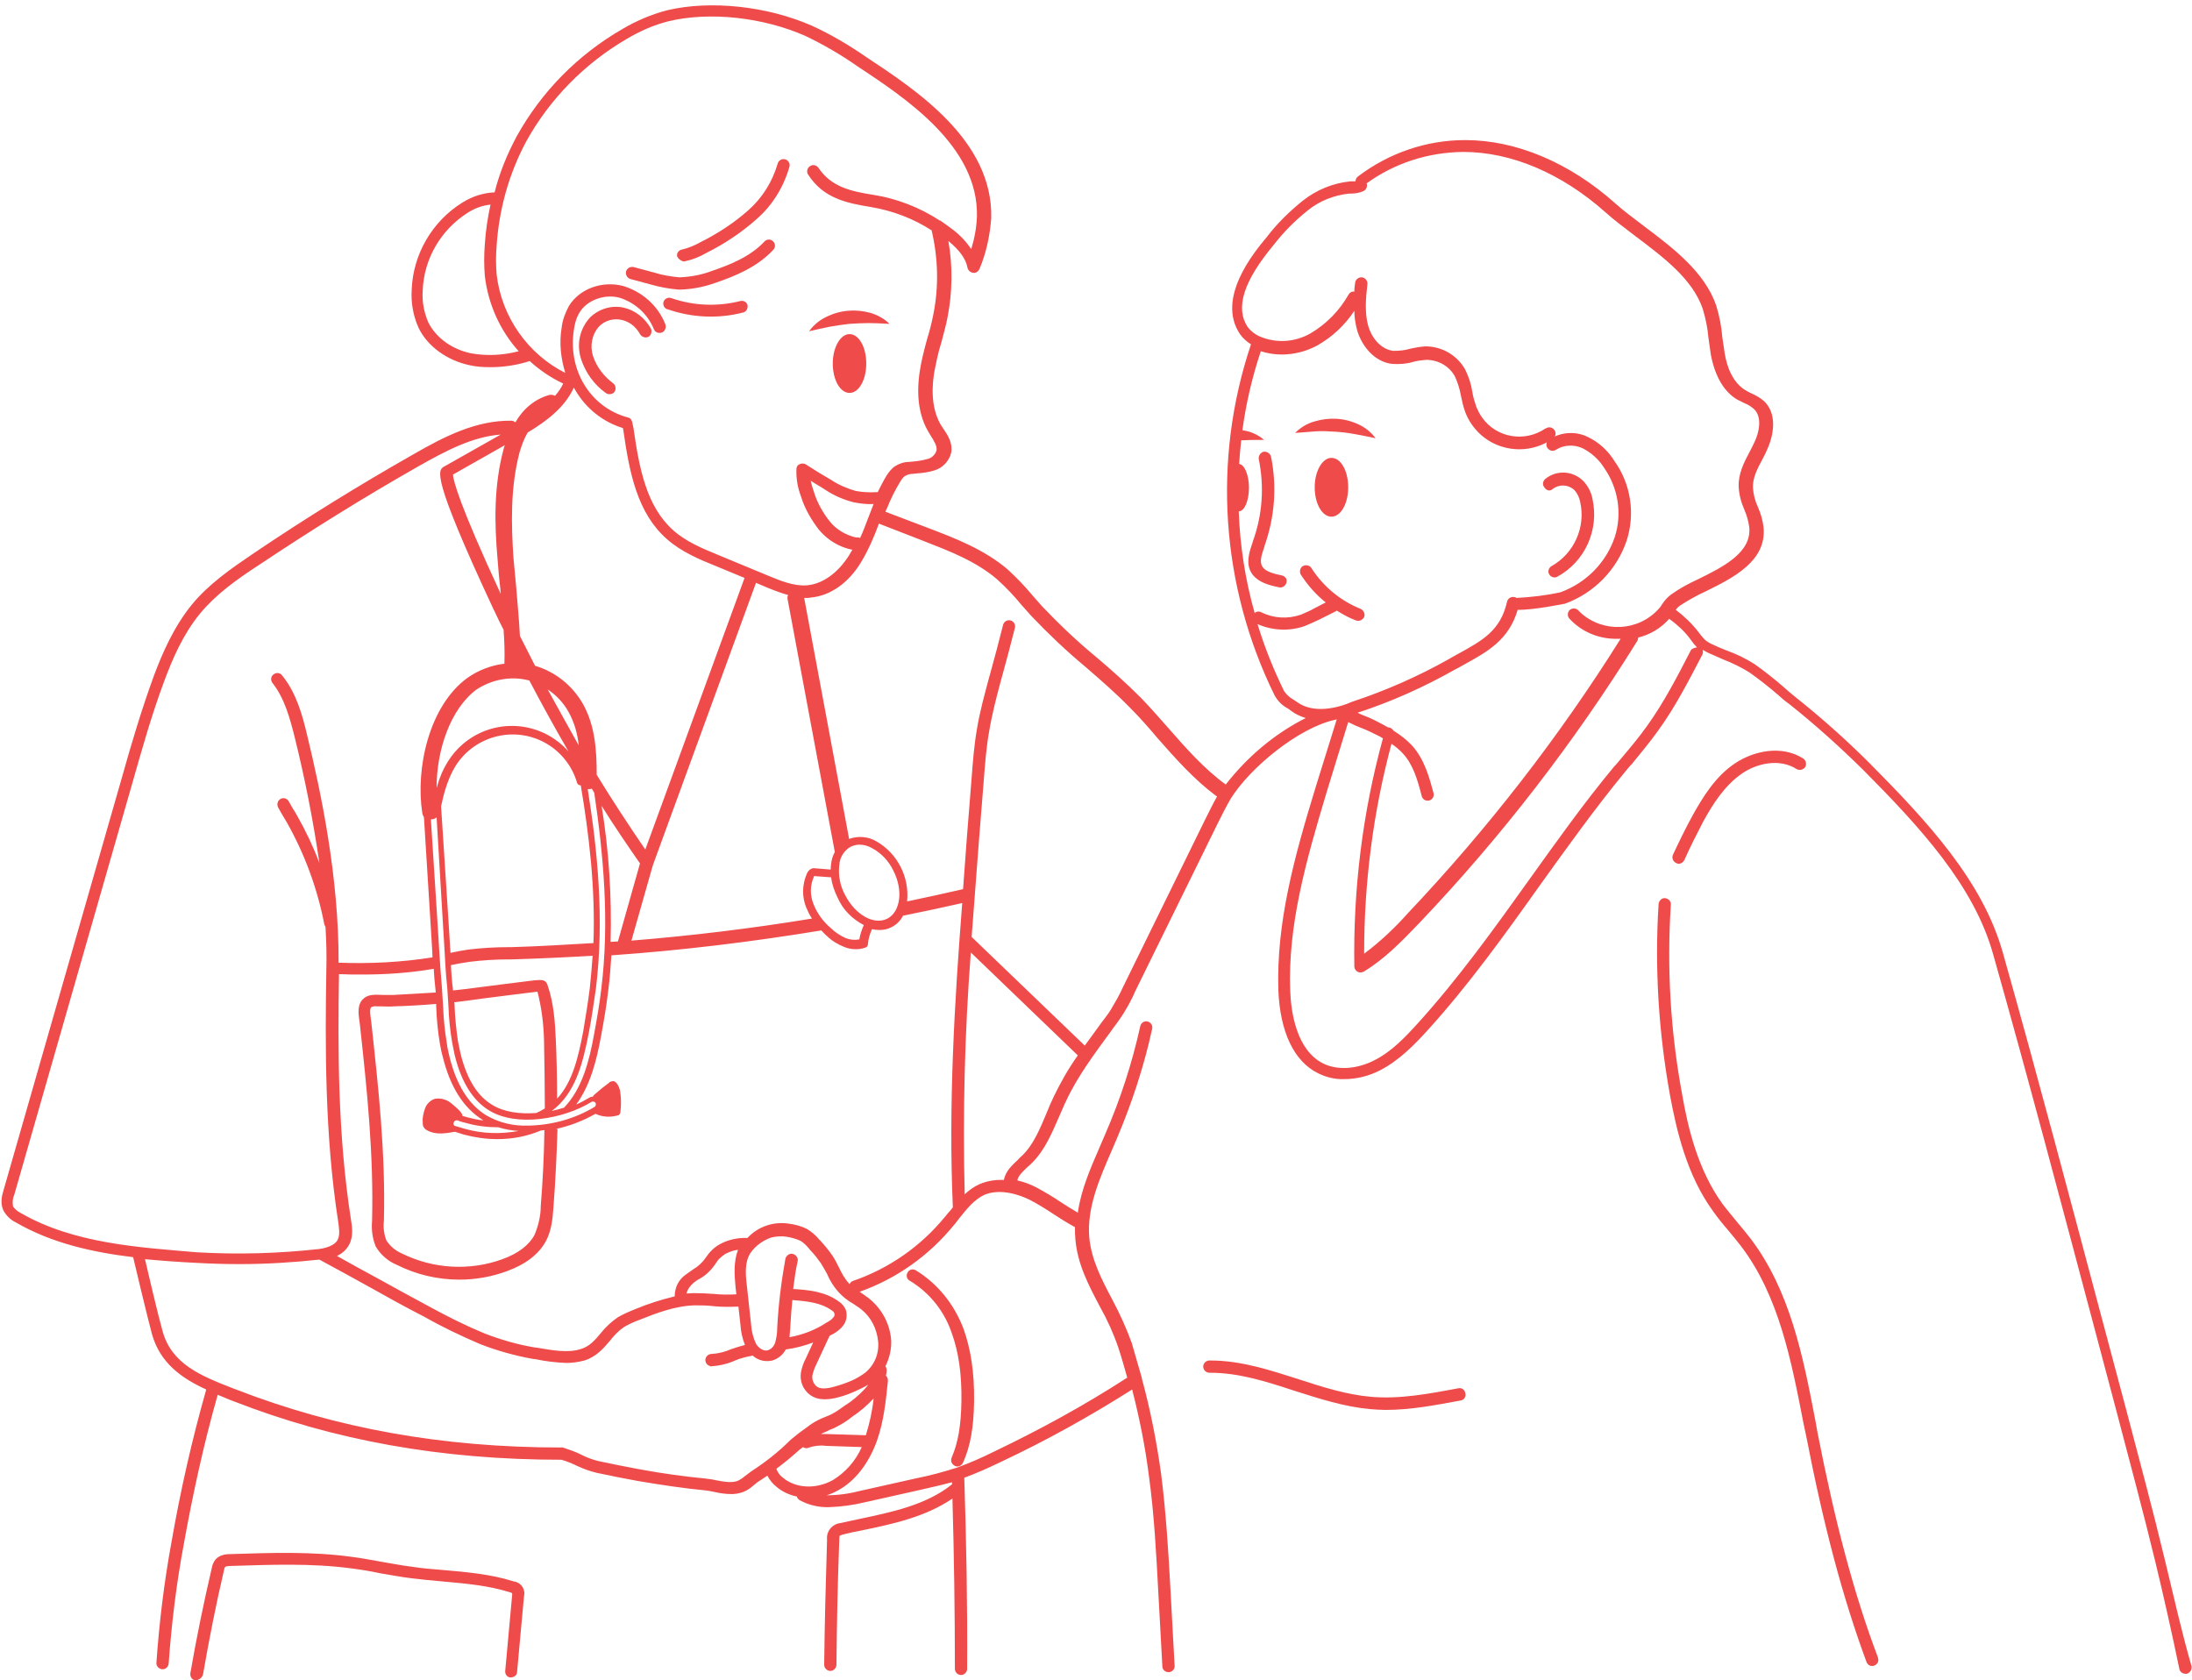 <?xml version="1.0" encoding="UTF-8" standalone="no"?><svg xmlns="http://www.w3.org/2000/svg" xmlns:xlink="http://www.w3.org/1999/xlink" fill="#ef4b4b" height="411.4" preserveAspectRatio="xMidYMid meet" version="1" viewBox="-0.1 -1.2 536.7 411.4" width="536.7" zoomAndPan="magnify"><g id="change1_1"><path d="M152.5,74.1c-2.9-0.6-5.9,0.3-8.1,2.4c-2.6,2.8-3.4,6.7-2.2,10.3c1.1,3.3,3.2,6.2,6,8.2c0.6,0.5,1.6,0.4,2.1-0.2 s0.4-1.6-0.2-2.1c-2.3-1.7-4.1-4-5-6.7c-0.8-2.5-0.3-5.3,1.5-7.3c1.4-1.4,3.4-2,5.4-1.6c2,0.4,3.6,1.7,4.6,3.5c0.4,0.7,1.3,1,2,0.7 s1-1.3,0.7-2c0,0,0,0,0,0C157.8,76.6,155.3,74.7,152.5,74.1z"/><path d="M167.3,62.8c0.1,0,0.2,0,0.2,0c1.9-0.4,3.7-1.1,5.4-2.1c4.4-2.2,8.6-5,12.3-8.3c3.9-3.4,6.6-7.9,8-12.8 c0.2-0.8-0.3-1.6-1.1-1.8s-1.6,0.3-1.8,1.1c-1.3,4.4-3.7,8.3-7.2,11.4c-3.5,3.1-7.5,5.7-11.7,7.8c-1.4,0.8-2.9,1.4-4.5,1.8 c-0.8,0.1-1.4,0.9-1.2,1.7C166,62.2,166.6,62.7,167.3,62.8z"/><path d="M154.2,67.1l5.2,1.4c2.1,0.6,4.3,1,6.6,1.2c0.2,0,0.4,0,0.6,0c2.9-0.1,5.9-0.7,8.6-1.7c4.4-1.5,10-3.7,14-8 c0.6-0.6,0.6-1.5,0-2.1c-0.6-0.6-1.5-0.6-2.1,0c0,0,0,0,0,0c-3.5,3.8-8.7,5.8-12.8,7.2c-2.6,1-5.3,1.5-8.1,1.6 c-2-0.2-4-0.5-5.9-1.1l-5.2-1.4c-0.8-0.2-1.6,0.2-1.9,1c-0.2,0.8,0.2,1.6,1,1.9C154.1,67.1,154.1,67.1,154.2,67.1L154.2,67.1z"/><path d="M181.2,72.5c-5.6,1.4-11.4,1.2-16.9-0.7c-0.8-0.3-1.6,0.1-1.9,0.8c-0.3,0.8,0.1,1.6,0.8,1.9c0,0,0.1,0,0.1,0 c6,2.1,12.5,2.4,18.6,0.8c0.8-0.2,1.2-1.1,1-1.9C182.7,72.8,182,72.3,181.2,72.5L181.2,72.5z"/><path d="M207.9,80.6c-2.2,0-4.1,3.2-4.1,7.2s1.8,7.2,4.1,7.2s4.1-3.2,4.1-7.2S210.2,80.6,207.9,80.6z"/><path d="M325.9,110.9c-2.2,0-4.1,3.2-4.1,7.2s1.8,7.2,4.1,7.2s4.1-3.2,4.1-7.2S328.2,110.9,325.9,110.9z"/><path d="M207.8,78.1c1.6-0.1,3.2-0.2,4.8-0.2c1.6,0,3.3,0.1,5.1,0.2c-1.3-1.3-3-2.2-4.7-2.7c-3.6-1-7.4-0.7-10.8,1 c-1.7,0.8-3.1,2-4.2,3.5c1.8-0.4,3.4-0.8,5-1.1C204.6,78.5,206.2,78.3,207.8,78.1z"/><path d="M332.5,102.7c-3.4-1.6-7.2-1.8-10.8-0.7c-1.8,0.5-3.4,1.5-4.7,2.8c1.8-0.1,3.5-0.3,5.1-0.4c1.6-0.1,3.2,0,4.8,0.1 c1.6,0.1,3.2,0.3,4.8,0.6c1.6,0.3,3.2,0.6,5,1C335.6,104.6,334.1,103.4,332.5,102.7z"/><path d="M224.1,309.8c-0.7-0.4-1.6-0.2-2,0.6c-0.4,0.7-0.2,1.6,0.6,2c4.8,2.9,8.4,7.4,10.2,12.7c1.7,4.6,2.5,10.1,2.4,16.8 c-0.1,5.9-0.8,10.1-2.4,13.8c-0.3,0.8,0,1.6,0.8,2s1.6,0,2-0.8c1.8-4,2.6-8.6,2.7-14.9c0.1-7.1-0.8-12.9-2.6-17.9 C233.5,318.1,229.5,313.1,224.1,309.8z"/><path d="M49.6,408.8c1.5-8.6,3.2-17.3,5.2-25.8c0-0.2,0.1-0.4,0.2-0.5c0-0.1,0.3-0.3,1.5-0.3c9.7-0.3,19.7-0.7,29.4,0.6 c2.4,0.3,4.8,0.7,7.1,1.2c2.5,0.4,5,0.9,7.5,1.2c2.6,0.3,5.2,0.6,7.8,0.8c5.6,0.5,11.3,1,16.6,2.7c0.1,0,0.3,0.1,0.4,0.2 c0,0.1,0,0.3,0,0.4l-1.7,18.6c-0.1,0.8,0.5,1.6,1.3,1.6s1.6-0.5,1.6-1.3c0,0,0,0,0,0l1.7-18.6c0.4-1.7-0.7-3.3-2.4-3.6 c0,0-0.1,0-0.1,0c-5.6-1.8-11.6-2.3-17.3-2.8c-2.5-0.2-5.1-0.4-7.6-0.8c-2.5-0.3-5-0.8-7.4-1.2c-2.3-0.4-4.8-0.9-7.2-1.2 c-10-1.4-20.1-1-29.9-0.7c-0.9,0-2.9,0.1-3.9,1.7c-0.3,0.5-0.5,1-0.6,1.5c-2,8.6-3.8,17.3-5.3,26c-0.1,0.8,0.4,1.6,1.2,1.7 c0.1,0,0.2,0,0.3,0C48.8,410,49.4,409.5,49.6,408.8z"/><path d="M530,380.9c-3-12.5-6.4-25.1-9.6-37.3l-5.6-21c-7.9-29.7-16-60.4-24.5-90.5c-4.9-17.5-18.3-32-32.7-46.5 c-5.8-5.8-11.9-11.2-18.3-16.3c-0.9-0.7-1.8-1.5-2.7-2.3c-2.3-2-4.7-3.9-7.1-5.6c-2.2-1.4-4.5-2.5-7-3.4c-0.9-0.4-1.8-0.7-2.6-1.1 c-0.9-0.4-1.8-0.8-2.5-1.4c-0.5-0.5-0.9-1-1.3-1.5l-0.3-0.4c-1.6-2.1-3.5-3.9-5.6-5.5c0.3-0.4,0.6-0.7,1-1c2-1.3,4.1-2.5,6.3-3.5 c6.7-3.3,15-7.4,14.2-15.7c-0.2-1.7-0.7-3.4-1.4-5c-0.7-1.5-1.1-3.1-1.2-4.7c-0.1-2.4,1.1-4.7,2.4-7.1c0.4-0.8,0.8-1.5,1.1-2.3 c1.7-3.7,2.4-8.8-0.8-11.8c-0.9-0.8-2-1.4-3.1-1.9c-0.5-0.2-1-0.5-1.5-0.8c-3.1-1.9-4.5-5.8-5-8.9c-0.2-1.3-0.4-2.7-0.6-4 c-0.2-2.6-0.7-5.2-1.5-7.8c-2.8-8.2-10.6-14.1-17.5-19.3c-2.6-2-5.1-3.8-7.2-5.7c-11.2-10-24.3-15.5-36.7-15.5h-0.1 c-9.5,0-18.7,3.2-26.2,8.9c-0.4,0.3-0.6,0.7-0.6,1.2c-0.2,0-0.5,0-0.7,0l-0.5,0c-4.3,0.4-8.4,2.1-11.8,4.8 c-3.2,2.6-6.2,5.5-8.7,8.8c-3.1,3.7-12.5,15-6.6,23.8c0.7,1,1.7,1.9,2.7,2.5c-9.5,28.3-7.4,59.2,5.8,86c0.8,1.4,1.9,2.5,3.3,3.2 c0.3,0.2,0.5,0.4,0.8,0.6c1.1,0.8,2.2,1.3,3.5,1.7c-7.7,3.9-14.3,9.5-19.6,16.3c0,0-0.1-0.1-0.1-0.1c-5.2-3.8-9.7-8.9-13.9-13.7 c-2.2-2.5-4.4-5-6.7-7.4c-3.6-3.6-7.4-7-11.2-10.2c-4.6-3.8-8.9-7.9-13-12.2c-0.8-0.9-1.5-1.7-2.3-2.6c-1.9-2.3-4-4.5-6.2-6.5 c-5.6-4.8-12.8-7.6-19.1-10l-10.8-4.1c0.1-0.3,0.2-0.6,0.4-0.9c0.9-2.3,2-4.5,3.3-6.6c0.3-0.5,0.6-0.9,1-1.2 c0.6-0.4,1.4-0.6,2.1-0.6c0.3,0,0.7-0.1,1-0.1c1.4-0.1,2.8-0.3,4.1-0.7c2.1-0.6,3.7-2.3,4.2-4.4c0.4-2.3-0.8-4.2-1.9-5.8 c-0.2-0.3-0.4-0.6-0.6-0.9c-1.9-3.2-2.5-7.5-1.7-12.7c0.5-2.6,1-5.1,1.8-7.6c0.5-2,1.1-4,1.5-6.1c1.2-6.2,1.3-12.5,0.2-18.7 c2.8,2.3,4.3,4.4,4.7,6.6c0.2,0.8,1,1.3,1.8,1.2c0.5-0.1,0.9-0.5,1.1-0.9c1.7-4,2.6-8.3,2.9-12.6c0.4-18.9-18.3-31.2-30.7-39.4 c-4.2-2.9-8.6-5.5-13.2-7.6c-10.9-4.8-24.8-6.3-35.4-3.8c-3.9,1-7.6,2.6-11,4.6c-10.9,6.3-19.8,15.3-25.9,26.3 c-2.3,4.3-4.2,8.9-5.4,13.7c-2.8,0.1-5.5,1-7.9,2.5c-7.4,4.6-12.1,12.7-12.4,21.4c-0.2,3.2,0.4,6.4,1.7,9.3 c2.2,4.5,6.9,7.9,12.4,9.1c1.7,0.4,3.4,0.5,5.2,0.5c3.2,0,6.5-0.5,9.6-1.5c2.4,2.2,5.2,4.1,8.2,5.5c-0.5,1.1-1.2,2.1-2,3 c-0.4-0.2-0.9-0.3-1.4-0.2c-3.6,1-6.5,3.5-8.3,6.7c-0.3-0.2-0.6-0.4-1-0.4c-8.6-0.1-16.3,3.8-24.1,8.3 c-13.2,7.5-26.3,15.6-38.9,24.1c-5.6,3.8-11.1,7.6-15.2,12.6c-4.4,5.4-7.2,11.8-9.3,17.4c-3,8.2-5.5,16.6-7.8,24.8l-29,101.1 c-0.4,1.3-0.9,3.2-0.1,5c0.7,1.3,1.8,2.4,3.1,3c8.8,5.1,18.8,7.3,28.7,8.5c0.7,3,3.3,13.9,4.6,18.8c2,7.2,7.4,10.9,13.3,13.6 c-3.5,12.3-6.3,24.7-8.5,37.3c-1.8,9.8-3,19.6-3.7,29.6c-0.1,0.8,0.6,1.5,1.4,1.6c0,0,0,0,0,0c0,0,0.1,0,0.1,0 c0.8,0,1.4-0.6,1.5-1.4c0.7-9.8,1.9-19.6,3.7-29.2c2.2-12.3,4.9-24.6,8.3-36.6c1,0.4,2,0.8,2.9,1.2l0.8,0.3 c24.8,9.7,51.1,14.4,80.5,14.4c1.3,0.4,2.6,0.9,3.8,1.5c1.5,0.7,3.1,1.3,4.8,1.7c3.3,0.7,6.7,1.4,10.1,2c5.9,1,11.3,1.8,16.5,2.3 c0.7,0.1,1.5,0.2,2.3,0.4c1.3,0.3,2.7,0.5,4.1,0.5c1.5,0,3-0.4,4.2-1.2c0.5-0.3,0.9-0.7,1.3-1c0.4-0.3,0.8-0.7,1.3-1 c0.7-0.4,1.3-0.9,2-1.3c0.5,1,1.3,2,2.2,2.7c1.4,1.2,3.1,2,5,2.4c0.1,0.4,0.4,0.7,0.7,0.9c2.2,1.2,4.7,1.8,7.3,1.7 c2.9-0.1,5.8-0.5,8.7-1.2l13.4-3c2.6-0.6,5.3-1.2,7.9-1.9c0,0.2,0,0.3,0,0.5c0,0-0.1,0-0.1,0.1c-6.3,5-14.6,6.7-22.6,8.4 c-1.6,0.3-3.1,0.7-4.6,1c-2,0.2-3.5,2-3.3,4c0,0,0,0.1,0,0.1c-0.3,10.2-0.6,20.5-0.7,30.6c0,0.8,0.7,1.5,1.5,1.5c0,0,0,0,0,0h0 c0.8,0,1.5-0.7,1.5-1.5c0.1-10.1,0.3-20.4,0.7-30.6c0-0.3,0-0.7,0.1-1c0.2-0.1,0.5-0.2,0.8-0.3c1.5-0.4,3-0.7,4.6-1 c7.7-1.6,15.6-3.3,22.2-7.8c0.4,13.9,0.6,27.9,0.6,41.7c0,0.8,0.7,1.5,1.5,1.5c0,0,0,0,0,0h0c0.8,0,1.5-0.7,1.5-1.5 c0.1-15.5-0.2-31.3-0.7-46.8c3-1.1,5.9-2.4,8.8-3.8c11.1-5.2,21.9-11.2,32.3-17.8c1.8,7,3.2,14,4.1,21.1c1.3,9.4,1.8,19.1,2.3,28.4 l1,18.3c0,0.8,0.7,1.4,1.5,1.4h0.1c0.8,0,1.5-0.8,1.4-1.6c0,0,0,0,0,0l-1-18.3c-0.5-9.4-1.1-19.1-2.3-28.6 c-1.1-7.9-2.6-15.6-4.7-23.3c0-0.2-0.1-0.3-0.1-0.5c-0.8-2.8-1.6-5.6-2.4-8.3c-1.3-3.6-2.9-7.1-4.7-10.5c-2.7-5.1-5.2-9.9-5.7-15.4 c-0.6-7.2,2.5-14.3,5.5-21.2c0.4-0.9,0.8-1.9,1.2-2.8c3.7-8.7,6.7-17.8,8.7-27c0.2-0.8-0.3-1.6-1.1-1.8c-0.8-0.2-1.6,0.3-1.8,1.1 c-2,9.1-4.9,18-8.6,26.5c-0.4,0.9-0.8,1.9-1.2,2.8c-2.3,5.3-4.7,10.7-5.5,16.4c-1.4-0.8-2.8-1.7-4.2-2.6c-1.9-1.3-3.8-2.4-5.8-3.5 c-1.5-0.8-3.1-1.4-4.8-1.8c0.2-1.2,1.4-2.2,2.5-3.3c0.4-0.3,0.8-0.7,1.1-1c3.2-3.2,4.9-7.4,6.7-11.5c0.6-1.3,1.1-2.6,1.7-3.8 c2.8-6,7.1-11.7,10.9-16.9l0.5-0.7c0.9-1.2,1.8-2.4,2.6-3.7c1.1-1.8,2.1-3.6,2.9-5.5l20.2-41.1c1-2,2-4,3.1-5.9 c4.7-7.6,16.7-17.5,25.7-19.4c0.1,0,0.2-0.1,0.3-0.1c-1.7,5.4-3.4,10.9-5.1,16.4c-5.4,17.6-9.7,33.4-9.2,49.9 c0.4,10.2,3.8,17.5,9.8,20.4c2,1,4.2,1.5,6.4,1.4c3.1,0,6.1-0.8,8.8-2.2c4.6-2.4,8.3-6.2,11.4-9.6c10.1-11.1,19-23.5,27.6-35.6 c6.6-9.2,13.4-18.7,20.7-27.6c0.6-0.7,1.2-1.5,1.9-2.2c2.1-2.6,4.3-5.2,6.3-8c4.3-5.9,7.6-12.4,10.9-18.7c0.2-0.4,0.2-0.8,0.1-1.2 c0.7,0.4,1.4,0.8,2.2,1.1c0.9,0.4,1.8,0.8,2.7,1.2c2.3,0.9,4.4,1.9,6.5,3.2c2.4,1.7,4.7,3.5,6.9,5.4c0.9,0.8,1.8,1.6,2.8,2.3 c6.3,5,12.3,10.4,18.1,16.1c14.1,14.2,27.2,28.4,31.9,45.2c8.5,30,16.6,60.7,24.5,90.4l5.6,21.1c3.2,12.2,6.6,24.8,9.6,37.2 c2.1,8.7,4.1,17.6,5.9,26.3c0.1,0.7,0.8,1.2,1.5,1.2c0.1,0,0.2,0,0.3,0c0.8-0.2,1.3-1,1.2-1.8C534.1,398.5,532.1,389.6,530,380.9z M115.2,85.3c-4.7-1-8.5-3.8-10.4-7.5c-1.1-2.5-1.6-5.2-1.4-7.9c0.3-7.7,4.4-14.8,11-19c1.7-1.1,3.6-1.8,5.6-2 c-0.7,3.2-1.2,6.5-1.4,9.8c-0.2,2.5-0.2,5.1,0,7.6c0.8,6.9,3.7,13.4,8.3,18.5C123,85.8,119.1,86,115.2,85.3z M121.5,66 c-0.2-2.4-0.2-4.7,0-7.1c0.6-8.9,3-17.5,7.2-25.4c5.8-10.5,14.4-19.2,24.7-25.2c3.2-1.9,6.6-3.4,10.2-4.3c10-2.4,23.1-1,33.5,3.6 c4.4,2.1,8.7,4.6,12.7,7.4c11.8,7.8,29.7,19.6,29.3,36.8c-0.1,2.7-0.6,5.4-1.4,8c-1.2-1.8-2.7-3.4-4.4-4.7 c-0.9-0.7-1.9-1.4-2.9-2.1c-0.1-0.1-0.2-0.2-0.4-0.2c-4.9-3.2-10.5-5.4-16.3-6.3c-5.7-0.9-10.3-2-13.4-6.6 c-0.5-0.7-1.4-0.9-2.1-0.4c-0.7,0.5-0.9,1.4-0.4,2.1c3.7,5.7,9.2,6.9,15.4,7.9c5.3,0.9,10.3,2.8,14.8,5.7 c1.6,6.8,1.8,13.8,0.4,20.7c-0.4,2-0.9,4-1.5,5.9c-0.7,2.6-1.4,5.2-1.8,7.9c-0.9,5.9-0.2,10.9,2.1,14.8c0.2,0.3,0.4,0.7,0.6,1 c0.8,1.3,1.6,2.5,1.4,3.6c-0.3,1-1.2,1.9-2.3,2.1c-1.1,0.3-2.2,0.5-3.4,0.6c-0.4,0-0.7,0.1-1.1,0.1c-1.3,0-2.5,0.5-3.6,1.2 c-0.7,0.6-1.3,1.3-1.8,2.1c-0.8,1.3-1.5,2.7-2.2,4.1c-0.1,0-0.2,0-0.4,0h0c-1.7,0.1-3.4,0-5-0.3c-2.1-0.6-4.2-1.5-6-2.7 c-2.1-1.2-4.2-2.5-6.2-3.8c-0.7-0.4-1.6-0.2-2.1,0.4c-0.1,0.2-0.2,0.5-0.2,0.7c-0.1,2.3,0.3,4.6,1.1,6.7c0.9,3,2.5,5.7,4.4,8.2 c2.1,2.5,5,4.3,8.2,4.9l0,0c-0.3,0.5-0.6,1-0.9,1.5c-2.7,4.2-6.3,6.8-10.1,7.2c-3.2,0.3-6.6-1.1-9.5-2.3l-12.3-5.1 c-3.9-1.6-8-3.3-11.1-6.1c-6.5-5.8-8.3-15.1-9.7-25c-0.1-0.3-0.1-0.6-0.2-0.9c0-0.2-0.1-0.3-0.1-0.5c-0.1-0.6-0.5-1.1-1.1-1.2 c-4.5-1.2-8.3-4.1-10.7-8.1c-2.4-4-3.2-8.7-2.5-13.3c0.2-1.5,0.6-3,1.4-4.3c1.8-3,6.1-4.6,9.8-3.6c3.8,1.2,6.9,4,8.4,7.7 c0.3,0.8,1.2,1.1,2,0.8c0.7-0.3,1.1-1.2,0.8-2c-1.8-4.6-5.7-8-10.4-9.4c-5.1-1.3-10.6,0.7-13.2,4.9c-0.9,1.7-1.6,3.5-1.8,5.4 c-0.6,3.7-0.2,7.4,0.9,11C129.3,85.6,122.7,76.5,121.5,66z M213.8,122.2c-0.5,1.2-0.9,2.4-1.4,3.6c-0.6,1.6-1.2,3.2-1.9,4.7 c-0.3-0.1-0.7-0.2-1-0.1c-2.5-0.6-4.8-1.9-6.4-3.9c-1.7-2.1-3.1-4.6-3.9-7.2c-0.3-0.9-0.6-1.8-0.8-2.8c1.2,0.8,2.5,1.5,3.7,2.3 c2.1,1.4,4.5,2.4,6.9,3C210.6,122.1,212.2,122.3,213.8,122.2L213.8,122.2z M192.7,145.3l11.6,62.1c-0.5,0.9-0.8,1.9-0.9,2.9 c-0.1,0.5-0.1,1-0.1,1.4l-3.8-0.3c-0.4-0.1-0.8,0-1.1,0.2c-0.4,0.2-0.7,0.6-0.9,1c-1.2,2.7-1.3,5.7-0.2,8.4 c0.4,0.9,0.8,1.8,1.4,2.7c-14.6,2.4-29.4,4.2-44.2,5.4l5.2-18.3c0.1-0.1,0.1-0.2,0.1-0.3l25.2-69l2.6,1.1c1.7,0.7,3.5,1.4,5.3,1.9 C192.7,144.7,192.7,145,192.7,145.3L192.7,145.3z M233.2,294.4c-0.3,0.4-0.6,0.8-0.9,1.1c-0.4,0.4-0.7,0.9-1.1,1.3 c-5.9,7.2-13.7,12.6-22.4,15.6c-0.4,0.1-0.7,0.4-0.9,0.8c0,0,0,0,0,0c-1.1-1.2-1.9-2.6-2.6-4.1c-0.5-1-1-2-1.6-2.9 c-0.9-1.3-1.9-2.5-2.9-3.6l-0.4-0.4c-0.8-1-1.8-1.8-2.9-2.5c-1.4-0.7-2.9-1.1-4.4-1.3c-3.8-0.6-7.6,0.7-10.2,3.5 c-2.3-0.1-4.7,0.4-6.7,1.5c-0.9,0.5-1.7,1.1-2.4,1.9c-0.4,0.4-0.7,0.9-1.1,1.4c-0.8,1.2-1.9,2.2-3.1,2.9c-0.6,0.4-1.1,0.8-1.7,1.2 c-1.8,1.2-2.8,3.2-2.8,5.4c-3.3,0.8-6.5,1.8-9.6,3.1c-1.5,0.6-2.9,1.2-4.3,2c-1.6,1.1-3,2.4-4.2,3.9c-1.4,1.7-2.8,3.3-4.9,3.9 c-3.1,1-7,0.3-10.5-0.3l-0.8-0.1c-4.2-0.7-8.3-1.9-12.2-3.4c-4.6-1.9-9-4.1-13.4-6.5c-4.6-2.5-8.9-4.8-13-7.1 c-3.2-1.7-6.4-3.5-9.8-5.4c1.3-0.6,2.4-1.6,3-2.8c1.1-2.1,0.7-4.4,0.4-6.3c-3.2-20.5-3.2-41.6-2.9-59.9c2,0.1,3.9,0.1,5.7,0.1 c5.8,0,11.7-0.4,17.5-1.4c0.1,1.6,0.2,3.2,0.4,4.8c0,0.3,0.1,0.7,0.1,1c-3.5,0.2-7,0.4-10.4,0.6c-0.9,0-1.7,0-2.5,0 c-2.1-0.1-3.8-0.2-5,1.1c-0.9,0.9-1.2,2.3-0.9,4.5l0.2,1.5c1.8,16.4,3.4,31.9,3,48.2c-0.2,2.2,0.1,4.3,0.9,6.3c1.2,2,3,3.6,5.2,4.5 c4.8,2.4,10,3.6,15.3,3.6c4,0,7.9-0.7,11.7-2.1c4.6-1.7,7.8-4.2,9.5-7.4c1.3-2.5,1.6-5.2,1.8-8.1c0.5-6.4,0.8-12.9,1-19.3 c0,0,0,0-0.1,0c-0.1,0-0.2,0-0.3,0c3.4-0.7,6.7-2,9.7-3.7c1.7,0.8,3.6,0.9,5.4,0.4c0.2,0,0.4-0.1,0.5-0.3c0.1-0.1,0.2-0.3,0.2-0.5 c0.2-1.6,0.2-3.2,0-4.7c-0.1-0.9-0.4-1.8-1-2.5c-0.2-0.2-0.4-0.3-0.6-0.4c-0.5,0-1,0.1-1.3,0.5c-1.1,0.8-2.1,1.6-3.1,2.5 c-0.3,0.3-0.7,0.5-0.7,0.8c-0.3,0-0.7,0.1-1,0.3c-1,0.6-2.1,1.2-3.1,1.6c3.5-4.8,5-10.9,6.1-16.9c0.7-3.8,1.3-7.3,1.7-10.8 c0.4-2.9,0.6-5.9,0.8-8.8c17.2-1.2,34.4-3.3,51.4-6.1c0.4,0.4,0.8,0.9,1.3,1.3c1.2,1.2,2.7,2.1,4.2,2.7c0.9,0.4,1.9,0.6,2.9,0.6 c0.8,0,1.6-0.1,2.4-0.4c0.4-0.1,0.6-0.5,0.6-0.8c0.1-1.3,0.5-2.6,1-3.7c0.6,0.1,1.2,0.2,1.8,0.2c1,0,2.1-0.2,3-0.7 c1.2-0.6,2.2-1.6,2.8-2.8c4.9-1,9.7-2,14.5-3.1C233.6,244.2,232.1,269.4,233.2,294.4z M211.6,335c-1,0.7-2,1.3-3.1,1.8 c-1.4,0.6-2.8,1.1-4.3,1.5c-2.1,0.6-3.6,0.6-4.4-0.1c-0.8-0.7-1.1-1.7-1-2.6c0.2-0.9,0.5-1.8,0.9-2.6l3.3-7.1 c0.3-0.2,0.6-0.4,0.9-0.5c0.9-0.5,1.8-1.2,2.4-2c0.9-1.1,1.1-2.5,0.7-3.9c-0.4-0.9-1-1.6-1.8-2.1c-3.3-2.4-7.5-2.8-11.1-3 c0.3-2.3,0.6-4.6,1.1-6.8c0.2-0.8-0.4-1.6-1.2-1.8s-1.6,0.4-1.8,1.2c-1,5.5-1.7,11.2-2,16.8l0,0.2c0,1.2-0.2,2.4-0.5,3.5 c-0.3,0.9-0.9,1.6-1.8,1.9c-1.1,0.3-2.3-0.6-2.9-1.6c-0.7-1.5-1.1-3.1-1.2-4.7l-1-9.2c-0.4-3.2-0.6-6.2,0.9-8.4c1.2-1.7,3-3,5-3.7 c1.2-0.3,2.5-0.4,3.8-0.2c1.2,0.2,2.3,0.5,3.4,1c0.8,0.5,1.4,1.1,2,1.8l0.4,0.5c1,1,1.8,2.1,2.6,3.2c0.5,0.8,1,1.7,1.5,2.6 c1.3,3.1,3.5,5.7,6.4,7.3c0.7,0.5,1.4,0.9,2,1.4c2.4,1.9,3.8,4.8,4.1,7.8C215.2,330.2,214,333.1,211.6,335z M213.8,341.2 c-0.3,3-1,6.1-1.9,9l-9.9-0.3c-0.3,0-0.7,0-1.1,0c0.2-0.1,0.4-0.2,0.6-0.3c0.5-0.2,1-0.4,1.5-0.7c0.5-0.2,1.1-0.4,1.6-0.7 c1.4-0.7,2.7-1.5,3.9-2.5C210.5,344.4,212.2,342.9,213.8,341.2L213.8,341.2z M193.2,326.2c0.1-0.8,0.1-1.6,0.2-2.3l0-0.2 c0.1-2.2,0.3-4.4,0.5-6.6c3.9,0.3,7.1,0.7,9.6,2.5c0.3,0.2,0.6,0.4,0.7,0.8c0.1,0.4,0,0.7-0.3,1c-0.4,0.5-1,0.9-1.6,1.2 C199.6,324.4,196.5,325.6,193.2,326.2L193.2,326.2z M180,314l0.2,1.7c-1.8,0.1-3.7,0.1-5.5-0.1c-1.6-0.1-3.3-0.2-4.9-0.2 c-0.6,0-1.2,0.1-1.8,0.1c0.2-1,0.9-1.9,1.7-2.6c0.5-0.4,0.9-0.7,1.5-1c1.6-0.9,2.9-2.2,3.9-3.7c0.3-0.4,0.5-0.8,0.8-1.1 c0.5-0.5,1-0.9,1.6-1.3c1-0.5,2-0.9,3.1-1C179.5,307.7,179.7,310.8,180,314L180,314z M142.1,191.1c2,11.9,3.6,25.1,3.1,38.6 c-6.7,0.4-13.4,0.8-20.1,1l-0.7,0c-3.3,0-6.6,0.2-9.9,0.6c-1.4,0.2-2.9,0.5-4.3,0.8c0-0.5-0.1-1-0.1-1.5c-0.1-1.6-0.2-3.3-0.3-4.9 l-1.9-29.4c0,0,0-0.1,0-0.1c0.3-1.3,0.6-2.7,1-4c0.6-2,1.4-4,2.5-5.8c4.8-7.7,15-10.1,22.7-5.3c3.4,2.1,6,5.5,7.1,9.4 C141.3,190.8,141.7,191.1,142.1,191.1L142.1,191.1z M134,167.6c2.1,1.4,3.9,3.3,5.1,5.5c1.4,2.5,2.2,5.3,2.5,8.2 C139,176.7,136.5,172.1,134,167.6L134,167.6z M147.2,196.1c3,4.8,6.2,9.5,9.4,14.1l-5.4,19.1v0c-0.6,0-1.2,0.1-1.8,0.1 C149.7,218.3,149,207.1,147.2,196.1z M147.1,241.1c-0.4,3.4-1,6.9-1.7,10.7c-1.2,6.7-2.9,13.5-7.4,18.2c-1,0.3-2,0.6-3,0.8 c5.8-4.3,7.6-11.6,9.1-19.3c0.7-3.7,1.2-7.2,1.7-10.6c2.1-17.1,0.4-33.9-2-48.9c0.1,0,0.2,0,0.3,0h0c0.2,0,0.4,0,0.7-0.1 c0.2,0.3,0.4,0.7,0.6,1C147.6,207.8,149.2,224.3,147.1,241.1L147.1,241.1z M131,238.8c-0.8,0.1-1.9,0.2-3.3,0.4 c-2.7,0.3-6.2,0.8-9.5,1.2c-2.8,0.4-5.5,0.7-7.4,0.9c0-0.3,0-0.7-0.1-1c-0.2-1.7-0.3-3.4-0.4-5.2c1.5-0.3,3-0.6,4.5-0.8 c3.2-0.4,6.4-0.6,9.6-0.6l0.7,0c6.6-0.2,13.2-0.5,19.9-0.9c-0.2,2.6-0.4,5.3-0.7,8c-0.4,3.3-1,6.8-1.6,10.5 c-1.2,6.3-2.6,12.4-6.4,16.5c0-4.7-0.1-9.5-0.3-14.2c-0.2-4.5-0.5-9.3-2.1-13.8C133.4,238.6,132.5,238.7,131,238.8L131,238.8z M133.3,270.2c-0.1,0-0.1,0.1-0.2,0.1c-0.6,0.4-1.2,0.7-1.9,1c-4,0.3-7.9-0.2-10.8-2c-3.7-2.2-6.3-6.5-7.8-12.8 c-0.2-0.9-0.4-1.9-0.6-2.9c-0.4-2.9-0.7-5.7-0.8-8.6c0-0.3,0-0.5-0.1-0.8c1.9-0.2,4.6-0.6,7.6-1c4.5-0.6,10.4-1.3,12.8-1.6 c1,3.9,1.5,7.9,1.6,11.9C133.2,259.2,133.3,264.7,133.3,270.2L133.3,270.2z M108.4,225.8c0.1,1.6,0.2,3.3,0.3,4.9 c0.2,3.2,0.3,6.5,0.7,9.8c0.1,1.6,0.2,3.1,0.3,4.7c0.1,2.9,0.4,5.9,0.9,8.8c0.2,1,0.4,2,0.6,3c1.6,6.7,4.5,11.3,8.5,13.7 c6.7,4.1,18.2,2.1,25-2.1c0.3-0.2,0.8-0.1,1,0.2c0.2,0.3,0.1,0.8-0.2,1l0,0c-5,3-10.6,4.5-16.4,4.6c-3.5,0.1-7-0.7-10.1-2.5 c-4.3-2.6-7.4-7.5-9.1-14.6c-0.2-1-0.5-2-0.6-3.1c-0.5-3-0.8-5.9-0.9-8.9c-0.1-1.6-0.2-3.1-0.3-4.7c-0.3-3.3-0.5-6.6-0.7-9.8 c-0.1-1.6-0.2-3.3-0.3-4.9l-1.7-26.5c0,0,0,0,0.1,0c0.1,0,0.2,0,0.3,0c0.4-0.1,0.7-0.2,1-0.5L108.4,225.8z M90.8,249l-0.2-1.5 c-0.2-1.7,0.1-2.1,0.2-2.1c0.4-0.2,0.9-0.3,1.4-0.2c0.4,0,0.9,0,1.3,0c0.8,0,1.7,0.1,2.7,0c3.5-0.1,7-0.3,10.5-0.6 c0,0.2,0,0.4,0,0.6c0.1,3,0.4,6.1,0.9,9.1c0.2,1.1,0.4,2.2,0.7,3.2c1.8,7.4,5.1,12.6,9.8,15.5c0,0,0.1,0,0.1,0.1 c-1.3-0.1-2.5-0.4-3.7-0.7c-0.5-0.1-1-0.3-1.4-0.4c0,0,0,0,0,0c0.2-0.7-1.9-2.4-2.4-2.8c-1.1-1.1-2.7-1.6-4.2-1.4 c-1.1,0.3-2.1,1.2-2.5,2.3c-0.4,1.1-0.7,2.3-0.6,3.4c0,0.3,0,0.7,0.1,1c0.2,0.5,0.6,0.9,1.1,1.1c2,1.1,4.4,0.7,6.7,0.3 c0.7,0.2,1.5,0.5,2.2,0.7c2.7,0.7,5.4,1.1,8.2,1.1c3.7,0,7.3-0.7,10.6-2.1c0.3,0,0.6-0.1,0.9-0.1c-0.1,6.2-0.4,12.4-0.9,18.6 c0,2.4-0.6,4.8-1.5,7c-1.3,2.5-4,4.6-7.9,6c-8,2.9-16.9,2.4-24.6-1.4c-1.6-0.7-2.9-1.8-3.8-3.2c-0.6-1.6-0.8-3.2-0.6-4.9 C94.3,281.1,92.6,265.5,90.8,249z M121.9,274.8c1.6,0.5,3.3,0.8,5,0.9c-4.4,0.8-8.8,0.7-13.1-0.5c-0.8-0.2-1.6-0.5-2.4-0.7 c-0.4-0.1-0.6-0.5-0.4-0.9c0.1-0.3,0.4-0.5,0.7-0.5c0.1,0,0.2,0,0.2,0c0.7,0.3,1.5,0.5,2.3,0.7 C116.7,274.5,119.3,274.8,121.9,274.8L121.9,274.8z M217.2,223.7c-3.3,1.7-7.9-0.9-10.4-5.8c-1.2-2.2-1.7-4.8-1.4-7.3 c0.1-1.9,1.2-3.6,2.8-4.5c0.7-0.3,1.4-0.5,2.1-0.5c1.1,0,2.2,0.3,3.2,0.9c2.2,1.2,4,3.1,5.1,5.4C221.1,216.7,220.4,222,217.2,223.7 L217.2,223.7z M211.4,225.3c-0.5,1.1-0.9,2.3-1.1,3.5c-1.1,0.2-2.3,0.1-3.3-0.3c-1.3-0.6-2.6-1.4-3.6-2.4c-1.9-1.6-3.4-3.6-4.3-5.9 c-0.9-2.2-0.9-4.6,0.1-6.8l0-0.1h0.1l4.1,0.3c0.2,1.7,0.8,3.4,1.6,5C206.3,221.6,208.6,223.8,211.4,225.3L211.4,225.3z M127.1,109.6c0.5-1.7,1.1-3.4,2-4.9c4.8-2.9,9.1-6.2,11.3-11c0.1,0.2,0.3,0.5,0.4,0.7c2.6,4.4,6.7,7.7,11.6,9.2 c0,0.1,0.1,0.2,0.1,0.4c1.5,10.5,3.4,20.4,10.7,26.8c3.5,3.1,8,5,12,6.6l7,2.9l-24.3,66.5c-4.1-6-8.1-12.1-11.9-18.3 c0-6-0.4-12.1-3.4-17.4c-2.6-4.5-6.7-7.8-11.7-9.3c-1.2-2.4-2.5-4.9-3.7-7.3c-0.2-4-0.6-7.9-0.9-11.8c-0.2-2.5-0.5-5-0.7-7.5 C125.1,127.4,124.8,118.3,127.1,109.6z M129,165.3c0.2,0,0.3,0.1,0.5,0.1c3.1,5.9,6.3,11.7,9.6,17.4c-6.7-7.6-18.2-8.4-25.9-1.8 c-1.4,1.2-2.6,2.6-3.6,4.2c-1.2,1.9-2.1,4-2.7,6.2c0,0.1,0,0.2-0.1,0.2c0-9,3.3-19.2,9.8-24C120.3,165.2,124.8,164.3,129,165.3 L129,165.3z M121.7,135.4c0.2,2.5,0.4,5.1,0.7,7.5c0,0.4,0.1,0.9,0.1,1.3c-10.3-22.2-11.6-27.8-11.7-29.2l12.7-7.2 c-0.1,0.2-0.1,0.4-0.2,0.6C120.7,117.8,121,127.3,121.7,135.4L121.7,135.4z M5,295.8c-0.8-0.4-1.4-0.9-1.9-1.6 c-0.2-1-0.1-2,0.3-2.9l29-101.1c2.3-8.1,4.7-16.6,7.7-24.6c2-5.4,4.6-11.5,8.8-16.6c3.9-4.7,8.9-8.3,14.6-12 c12.6-8.4,25.6-16.5,38.8-24c6.7-3.8,13.3-7.3,20.2-7.8l-13.8,7.8c-1.6,0.9-3.4,1.9,12,34.9l0.3,0.6c0.7,1.5,1.4,3,2.2,4.5 c0.2,2.8,0.3,5.5,0.2,8.3c-3.3,0.4-6.4,1.6-9.1,3.5c-9.4,6.9-12.7,22.2-11,33.1c0.1,0.4,0.2,0.7,0.4,1l1.7,27.3 c0.1,1.6,0.2,3.3,0.3,4.9c0,0.7,0.1,1.4,0.1,2.1c-7.6,1.2-15.3,1.6-23,1.3c0.1-20.8-4.3-41.7-7.7-55.7c-1.2-5.1-2.7-10.4-6.1-14.6 c-0.5-0.7-1.4-0.8-2.1-0.3s-0.8,1.4-0.3,2.1c0,0,0,0,0,0c3,3.8,4.3,8.7,5.5,13.5c2.5,10.1,4.5,20.3,6,30.6c-1.5-4-3.3-7.8-5.4-11.5 c-0.4-0.7-0.8-1.4-1.2-2c-0.3-0.5-0.6-1.1-0.9-1.6c-0.4-0.7-1.3-1-2-0.6c-0.7,0.4-1,1.3-0.6,2.1c0.3,0.5,0.6,1.1,0.9,1.6 c0.4,0.7,0.8,1.3,1.2,2c4.4,7.8,7.5,16.2,9.2,25c0.1,0.2,0.2,0.5,0.3,0.7c0.2,3.5,0.3,7,0.2,10.4c-0.3,18.7-0.4,40.5,2.9,61.7 c0.2,1.5,0.5,3.2-0.1,4.4c-0.8,1.6-3.2,2.1-4.5,2.3h0h0c-10,1.1-20,1.4-30.1,0.8C34,304.2,18,303.3,5,295.8z M183.9,359 c-0.5,0.4-1.1,0.8-1.6,1.2c-0.4,0.3-0.7,0.6-1.1,0.8c-1.6,1.1-3.9,0.6-6.1,0.2c-0.8-0.2-1.7-0.3-2.5-0.4 c-5.1-0.5-10.4-1.2-16.3-2.3c-3.3-0.6-6.7-1.3-10-2c-1.5-0.4-2.9-0.9-4.2-1.6c-1.4-0.7-2.9-1.2-4.4-1.7c-0.1,0-0.2,0-0.4,0h-0.1 c-29,0-55-4.7-79.5-14.2l-0.8-0.3c-7.7-3-15-5.9-17.2-14c-1.2-4.3-3.4-13.7-4.3-17.6c4.3,0.4,8.5,0.7,12.6,0.9 c3.6,0.2,7.1,0.3,10.6,0.3c6.5,0,13-0.4,19.5-1.1c4.5,2.4,8.6,4.7,12.6,6.9c4.1,2.3,8.4,4.7,13.1,7.1c4.4,2.5,9,4.7,13.7,6.7 c4.1,1.6,8.4,2.8,12.8,3.6l0.8,0.1c2.4,0.5,4.9,0.8,7.4,0.9c1.5,0,3-0.2,4.5-0.6c2.9-0.9,4.7-3,6.3-4.9c1-1.3,2.1-2.4,3.4-3.3 c1.2-0.7,2.5-1.3,3.9-1.8c4-1.6,8.7-3.4,13.4-3.5c1.5,0,3.1,0,4.6,0.2c2,0.2,4,0.2,6.1,0.1l0.5,4.5c0.1,1.7,0.5,3.4,1.1,4.9 c-1.1,0.3-2.2,0.6-3.3,1c-1.6,0.7-3.2,1.1-4.9,1.2c-0.8,0-1.5,0.7-1.5,1.5c0,0.6,0.4,1.2,1,1.4l0.5,0.2l0-0.1v0 c2-0.1,4-0.6,5.8-1.4c1.4-0.6,2.8-0.9,4.3-1.2c1.3,1.2,3.1,1.6,4.8,1.2c1.4-0.4,2.6-1.4,3.3-2.7c2.3-0.3,4.5-0.9,6.7-1.7l-1.8,3.9 c-0.6,1.1-1,2.3-1.2,3.5c-0.3,2.1,0.5,4.1,2.2,5.4c1.1,0.8,2.3,1.1,3.6,1.1c1.2,0,2.3-0.2,3.4-0.5c1.6-0.4,3.1-1,4.6-1.7 c0.9-0.4,1.9-0.9,2.7-1.4c-0.3,0.4-0.6,0.8-0.9,1.1c-1.4,1.5-3,2.9-4.8,4c-1.1,0.8-2.2,1.6-3.4,2.2c-0.4,0.2-0.9,0.4-1.4,0.6 c-0.6,0.2-1.2,0.5-1.8,0.8c-1,0.5-1.9,1.1-2.8,1.8c-1.3,0.9-2.6,1.9-3.9,3C190.5,354.3,187.3,356.8,183.9,359z M191.6,360.6 c-0.7-0.5-1.2-1.2-1.5-1.9c0-0.1-0.1-0.2-0.1-0.3c1.9-1.4,3.7-2.9,5.6-4.6c0.3-0.2,0.6-0.5,0.9-0.7c0.4,0.3,1,0.4,1.5,0.1 c1.3-0.4,2.7-0.6,4.1-0.4l8.8,0.3c-1.5,3.4-4,6.2-7.1,8.1C199.6,363.5,194.7,363.2,191.6,360.6z M252.1,292.6 c1.9,1,3.7,2.1,5.5,3.3c1.8,1.2,3.6,2.3,5.4,3.3c0,0,0.1,0,0.1,0c0,1,0,2,0.1,3c0.5,6.1,3.3,11.4,6,16.5c1.8,3.2,3.3,6.5,4.5,10 c0.8,2.4,1.5,4.9,2.2,7.4c-10.5,6.8-21.5,12.8-32.8,18.2c-2.8,1.4-5.8,2.7-8.8,3.8c-3.4,1.1-6.8,2-10.3,2.7l-13.4,3 c-2.7,0.7-5.5,1.1-8.3,1.1c1-0.3,1.9-0.7,2.8-1.2c4.2-2.3,7.5-6.6,9.5-12.1c1.7-4.8,2.2-9.8,2.7-14.7c0-0.5-0.1-1-0.5-1.3 c0.1-0.4,0.2-0.8,0.2-1.2c0-0.4-0.1-0.8-0.3-1.1c1-2,1.5-4.2,1.4-6.4c-0.3-3.9-2.2-7.5-5.2-10c-0.7-0.6-1.5-1.1-2.2-1.6 c-0.1-0.1-0.2-0.2-0.4-0.2c9.1-3.2,17.1-8.9,23.2-16.4c0.4-0.4,0.7-0.9,1.1-1.4c2-2.5,3.8-4.8,6.4-6 C245,289.7,249.7,291.4,252.1,292.6L252.1,292.6z M257.9,267.3c-0.6,1.3-1.2,2.6-1.7,3.9c-1.6,3.8-3.2,7.8-6,10.5 c-0.3,0.3-0.7,0.6-1,1c-1.4,1.3-3.1,2.8-3.5,5c-2-0.1-4,0.2-5.9,1c-1.4,0.6-2.6,1.5-3.7,2.5c-0.5-19.8,0-39.5,1.5-59.2l26.2,25.2 C261.5,260.4,259.6,263.8,257.9,267.3L257.9,267.3z M295,199.4l-20.2,41.2c-0.8,1.8-1.8,3.5-2.8,5.2c-0.7,1.2-1.6,2.3-2.5,3.5 l-0.5,0.7c-1.2,1.6-2.3,3.2-3.5,4.8l-27.7-26.6c0.6-8,1.2-15.9,1.8-23.7l1.2-15c0.3-3.9,0.6-7.8,1.3-11.7c0.7-4.2,1.8-8.4,2.9-12.5 l0.2-0.7c1.1-4,2.2-8.1,3.2-12.1c0.2-0.8-0.3-1.6-1.1-1.8s-1.6,0.3-1.8,1.1c0,0,0,0,0,0c-1,4-2.1,8.1-3.2,12.1l-0.2,0.7 c-1.1,4.1-2.3,8.4-3,12.7c-0.7,4-1,8-1.3,11.9l-1.2,15.1c-0.3,4-0.6,8.1-0.9,12.2c-4.4,1-9.3,2.1-13.7,3c0.6-5.9-2.3-11.7-7.5-14.7 c-2-1.2-4.5-1.4-6.7-0.6l-11-59c0.2,0,0.4,0,0.5,0c0.4,0,0.8,0,1.1-0.1c4.7-0.4,9.2-3.5,12.3-8.6c1.8-3,3.2-6.2,4.4-9.5l10.8,4.2 c6.4,2.5,13,5,18.2,9.5c2.1,1.9,4.1,4,5.9,6.2c0.8,0.9,1.6,1.8,2.4,2.7c4.2,4.4,8.6,8.6,13.3,12.5c3.7,3.2,7.5,6.5,11,10.1 c2.3,2.3,4.5,4.8,6.6,7.3c4.4,5,8.9,10.1,14.4,14.2c0.1,0,0.2,0.1,0.2,0.1C296.9,195.5,296,197.5,295,199.4L295,199.4z M317.5,170.7c-0.3-0.2-0.6-0.4-0.9-0.6c-0.9-0.5-1.7-1.2-2.3-2.1c-2.6-5.3-4.8-10.8-6.5-16.4c3.6,1.6,7.8,1.8,11.5,0.5 c1.2-0.5,2.4-1,3.6-1.6l4-2c0.1-0.1,0.2-0.1,0.3-0.2c1.5,0.9,3,1.8,4.7,2.4c0.8,0.3,1.6-0.1,2-0.8c0.3-0.8-0.1-1.6-0.8-2 c-5-2-9.2-5.5-12.1-10c-0.4-0.7-1.4-0.9-2.1-0.5s-0.9,1.4-0.5,2.1l0,0c1.7,2.6,3.7,4.9,6.1,6.8l-2.9,1.5c-1,0.6-2.1,1-3.2,1.5 c-3.2,1.1-6.7,0.9-9.7-0.6c-0.5-0.3-1.2-0.2-1.6,0.2c-2.3-8.1-3.6-16.5-3.9-24.9c1.4,0,2.5-2.6,2.5-5.8c0-3.1-1.1-5.7-2.4-5.8 c0.1-1.9,0.3-3.9,0.5-5.8c0.2,0,0.3,0,0.5,0c1.6-0.1,3.3-0.1,5.1-0.1c-1.4-1.2-3.1-2-4.9-2.3c-0.1,0-0.2,0-0.4-0.1 c0.9-6.6,2.4-13,4.5-19.3c1.6,0.5,3.3,0.8,5.1,0.8c3.1,0,6.1-0.8,8.7-2.2c3.7-2.1,6.8-5,9.1-8.5c0,1.6,0.3,3.3,0.7,4.8 c1.1,3.7,4.1,7.7,8.6,8.2c1.7,0.1,3.5,0,5.1-0.5c1.1-0.3,2.1-0.4,3.2-0.5c2.9,0,5.6,1.5,7,4c0.7,1.5,1.2,3.1,1.5,4.8 c0.3,1.4,0.6,2.8,1.1,4.1c1.6,4.1,5,7.2,9.1,8.4c1.3,0.4,2.7,0.6,4.1,0.6c2.9,0,5.8-0.9,8.2-2.6c0.7-0.5,0.9-1.4,0.4-2.1 c-0.5-0.7-1.4-0.9-2.1-0.4c0,0,0,0-0.1,0c-5.1,3.5-12.1,2.3-15.6-2.8c-0.5-0.7-0.9-1.5-1.3-2.4c-0.4-1.2-0.8-2.4-1-3.7 c-0.3-2-0.9-3.8-1.8-5.6c-2-3.5-5.7-5.6-9.7-5.6c-1.3,0.1-2.5,0.3-3.8,0.6c-1.3,0.4-2.7,0.5-4.1,0.5c-3.1-0.4-5.3-3.3-6.1-6.1 c-0.9-3.2-0.6-6.8-0.2-10.2c0.1-0.8-0.5-1.6-1.3-1.7c-0.8-0.1-1.6,0.5-1.7,1.3l0,0c-0.1,0.7-0.2,1.4-0.2,2.2 c-0.6-0.1-1.1,0.2-1.4,0.7c-2.2,3.9-5.4,7.2-9.3,9.5c-3.8,2.2-8.4,2.5-12.4,0.8c-1.2-0.5-2.2-1.3-3-2.3c-3.1-4.7-1.1-11.2,6.4-20.2 c2.4-3.1,5.2-5.9,8.2-8.3c2.9-2.4,6.5-3.8,10.2-4.2l0.5,0c1,0,2.1-0.2,3-0.6c0.7-0.3,1.1-1.2,0.8-1.9c6.9-5,15.1-7.6,23.6-7.7h0.1 c11.7,0,24,5.2,34.7,14.7c2.2,2,4.8,3.9,7.4,5.9c6.9,5.2,14,10.5,16.5,17.8c0.7,2.3,1.2,4.7,1.4,7.1c0.2,1.4,0.4,2.8,0.6,4.2 c1,5.2,3.2,9,6.4,10.9c0.6,0.3,1.2,0.6,1.8,0.9c0.8,0.3,1.6,0.8,2.3,1.4c2.1,1.9,1.4,5.7,0.1,8.3c-0.3,0.7-0.7,1.4-1.1,2.2 c-1.4,2.6-2.8,5.4-2.7,8.5c0.1,2,0.6,3.9,1.4,5.7c0.6,1.4,1,2.8,1.2,4.3c0.6,6.2-6.4,9.7-12.5,12.7c-2.4,1.1-4.6,2.3-6.7,3.8 c-0.9,0.7-1.7,1.6-2.3,2.6c-0.2,0.3-0.4,0.6-0.7,0.9c-5,5.5-13.5,5.9-19,1c-0.2-0.2-0.4-0.4-0.6-0.6c-0.5-0.6-1.5-0.7-2.1-0.2 c-0.6,0.5-0.7,1.5-0.2,2.1c0,0,0,0,0,0c3,3.3,7.3,5.1,11.8,5c0.1,0,0.2,0,0.4,0c0.1,0,0.3,0,0.4,0c-15.1,24.1-32.6,46.6-52.1,67.2 c-3.2,3.6-6.8,7-10.7,9.9c0-17.4,2.2-34.6,6.7-51.4c1,0.7,2,1.5,2.8,2.4c2.4,2.6,3.5,6.1,4.6,10.4c0.2,0.8,1,1.3,1.8,1.1 c0.8-0.2,1.3-1,1.1-1.8c-1-3.7-2.2-8.3-5.3-11.7c-1.3-1.4-2.9-2.6-4.5-3.6c-0.3-0.5-0.8-0.8-1.3-0.8c-0.4-0.2-0.8-0.4-1.1-0.6 c-1.5-0.8-3-1.6-4.6-2.2c-0.6-0.2-1.2-0.5-1.8-0.8c8.3-2.7,16.3-6.3,23.9-10.6c0.8-0.4,1.5-0.8,2.2-1.2c5.8-3.2,10.9-6,13.1-13.4 c3.9,0.1,11.5-1.5,11.6-1.5c7.1-2.6,12.7-8.3,15.1-15.5c2.1-6.6,1-13.8-3-19.4c-1.6-2.6-3.9-4.7-6.7-6c-3-1.4-6.5-1.1-9.3,0.7 c-0.7,0.5-0.9,1.4-0.4,2.1c0.5,0.7,1.4,0.9,2.1,0.4c0,0,0,0,0,0c1.9-1.2,4.3-1.3,6.4-0.4c2.2,1.1,4.1,2.8,5.4,4.9 c3.4,4.9,4.4,11.1,2.6,16.8c-2.1,6.3-7,11.3-13.3,13.6c-3.6,0.8-7.2,1.2-10.8,1.4c-0.1-0.1-0.3-0.2-0.5-0.2 c-0.8-0.2-1.6,0.3-1.8,1.1v0c-1.6,7.1-6,9.5-12,12.8c-0.7,0.4-1.5,0.8-2.3,1.3c-7.5,4.2-15.4,7.7-23.6,10.4 C327.4,172.2,321.5,173.6,317.5,170.7L317.5,170.7z M413.8,158.2c-3.2,6.2-6.5,12.6-10.6,18.3c-1.9,2.7-4.1,5.3-6.2,7.8 c-0.6,0.7-1.2,1.5-1.9,2.2c-7.4,8.9-14.2,18.5-20.8,27.7c-8.5,11.9-17.4,24.3-27.4,35.3c-2.9,3.2-6.3,6.8-10.5,8.9 c-4.3,2.2-9,2.5-12.5,0.8c-6.6-3.3-7.9-12.6-8.1-17.8c-0.6-16,3.8-31.6,9-48.9c1.7-5.6,3.5-11.3,5.2-16.9c1.2,0.6,2.3,1.1,3.4,1.5 c1.5,0.6,2.9,1.3,4.3,2c0.3,0.2,0.6,0.3,0.8,0.5c-5,18.2-7.3,37-7,55.8c0,0.8,0.7,1.5,1.5,1.5c0.3,0,0.5-0.1,0.8-0.2 c5.1-3.1,9.2-7.3,13.6-11.9c20.1-21.1,38-44.3,53.4-69.1c0.1-0.2,0.2-0.5,0.2-0.8c2.9-0.7,5.6-2.3,7.6-4.6c1.9,1.4,3.7,3,5.1,4.9 l0.3,0.4c0.4,0.6,0.9,1.2,1.4,1.7C414.6,157.4,414,157.7,413.8,158.2L413.8,158.2z"/><path d="M410.9,210.3c0.6,0,1.1-0.4,1.4-0.9c1.4-3.2,3-6.3,4.6-9.4c2.4-4.4,5.3-8.9,9.5-11.8c3.6-2.5,9.2-3.8,13.4-1.1 c0.7,0.4,1.6,0.2,2.1-0.5c0.4-0.7,0.2-1.6-0.5-2.1c-5.4-3.4-12.2-1.8-16.7,1.2c-4.8,3.2-7.9,8.3-10.4,12.8 c-1.7,3.1-3.3,6.4-4.8,9.6c-0.3,0.8,0,1.6,0.8,2C410.5,210.2,410.7,210.3,410.9,210.3L410.9,210.3z"/><path d="M444.9,349.5l-0.5-2.8c-3-15.7-6.2-32-16-44.8c-1-1.3-2.1-2.6-3.1-3.8c-1.2-1.5-2.5-3-3.7-4.6c-5.9-8.2-8.4-18.3-9.9-27.1 c-2.8-15.2-3.7-30.7-2.7-46.1c0.1-0.8-0.6-1.5-1.4-1.6c-0.8-0.1-1.5,0.6-1.6,1.4c0,0,0,0,0,0c-1,15.7,0,31.4,2.8,46.9 c1.6,8.6,4.1,19.5,10.5,28.3c1.2,1.7,2.5,3.3,3.8,4.8c1,1.2,2,2.4,3,3.7c9.4,12.3,12.4,28.2,15.4,43.6l0.6,2.8 c4.3,22.2,9,39.8,14.8,55.5c0.3,0.8,1.1,1.2,1.9,0.9c0.8-0.3,1.2-1.1,0.9-1.9c0,0,0,0,0-0.1C453.8,389,449.2,371.5,444.9,349.5z"/><path d="M357,338.7c-7,1.3-14.2,2.7-21.3,2.1c-6-0.5-12-2.4-17.8-4.3c-6.9-2.2-14.1-4.6-21.6-4.6H296c-0.8,0-1.5,0.7-1.5,1.5 s0.7,1.5,1.5,1.5l0,0h0.2c7,0,13.6,2.1,20.6,4.4c6,1.9,12.1,3.9,18.5,4.5c1.3,0.1,2.6,0.2,3.9,0.2c6.2,0,12.3-1.2,18.3-2.3 c0.8-0.1,1.4-0.9,1.2-1.7C358.6,339.1,357.8,338.5,357,338.7C357,338.7,357,338.7,357,338.7L357,338.7z"/><path d="M313.8,139.7c-1.9-0.4-3.9-0.9-4.7-2c-0.9-1.2-0.4-2.8,0.4-5.1l0-0.1c2.5-7,3.1-14.6,1.6-21.9c-0.2-0.8-1-1.3-1.8-1.2 c-0.8,0.2-1.3,1-1.2,1.8c1.4,6.8,0.9,13.8-1.5,20.3l0,0.1c-0.8,2.3-1.9,5.4,0,7.9c1.5,1.9,4,2.6,6.5,3.1c0.8,0.2,1.6-0.4,1.8-1.2 C315.1,140.6,314.6,139.9,313.8,139.7L313.8,139.7z"/><path d="M380.1,118.5c1.6-1.2,3.8-1.1,5.3,0.3c0.7,0.8,1.2,1.8,1.4,2.9c1.4,6.2-1.5,12.6-7,15.7c-0.7,0.4-1,1.3-0.6,2 c0.4,0.7,1.3,1,2,0.6l0,0c6.8-3.7,10.3-11.5,8.6-19.1c-0.3-1.6-1.1-3.1-2.2-4.3c-2.6-2.6-6.6-2.8-9.4-0.5c-0.6,0.6-0.7,1.5-0.1,2.1 C378.6,119,379.5,119.1,380.1,118.5L380.1,118.5z"/></g></svg>